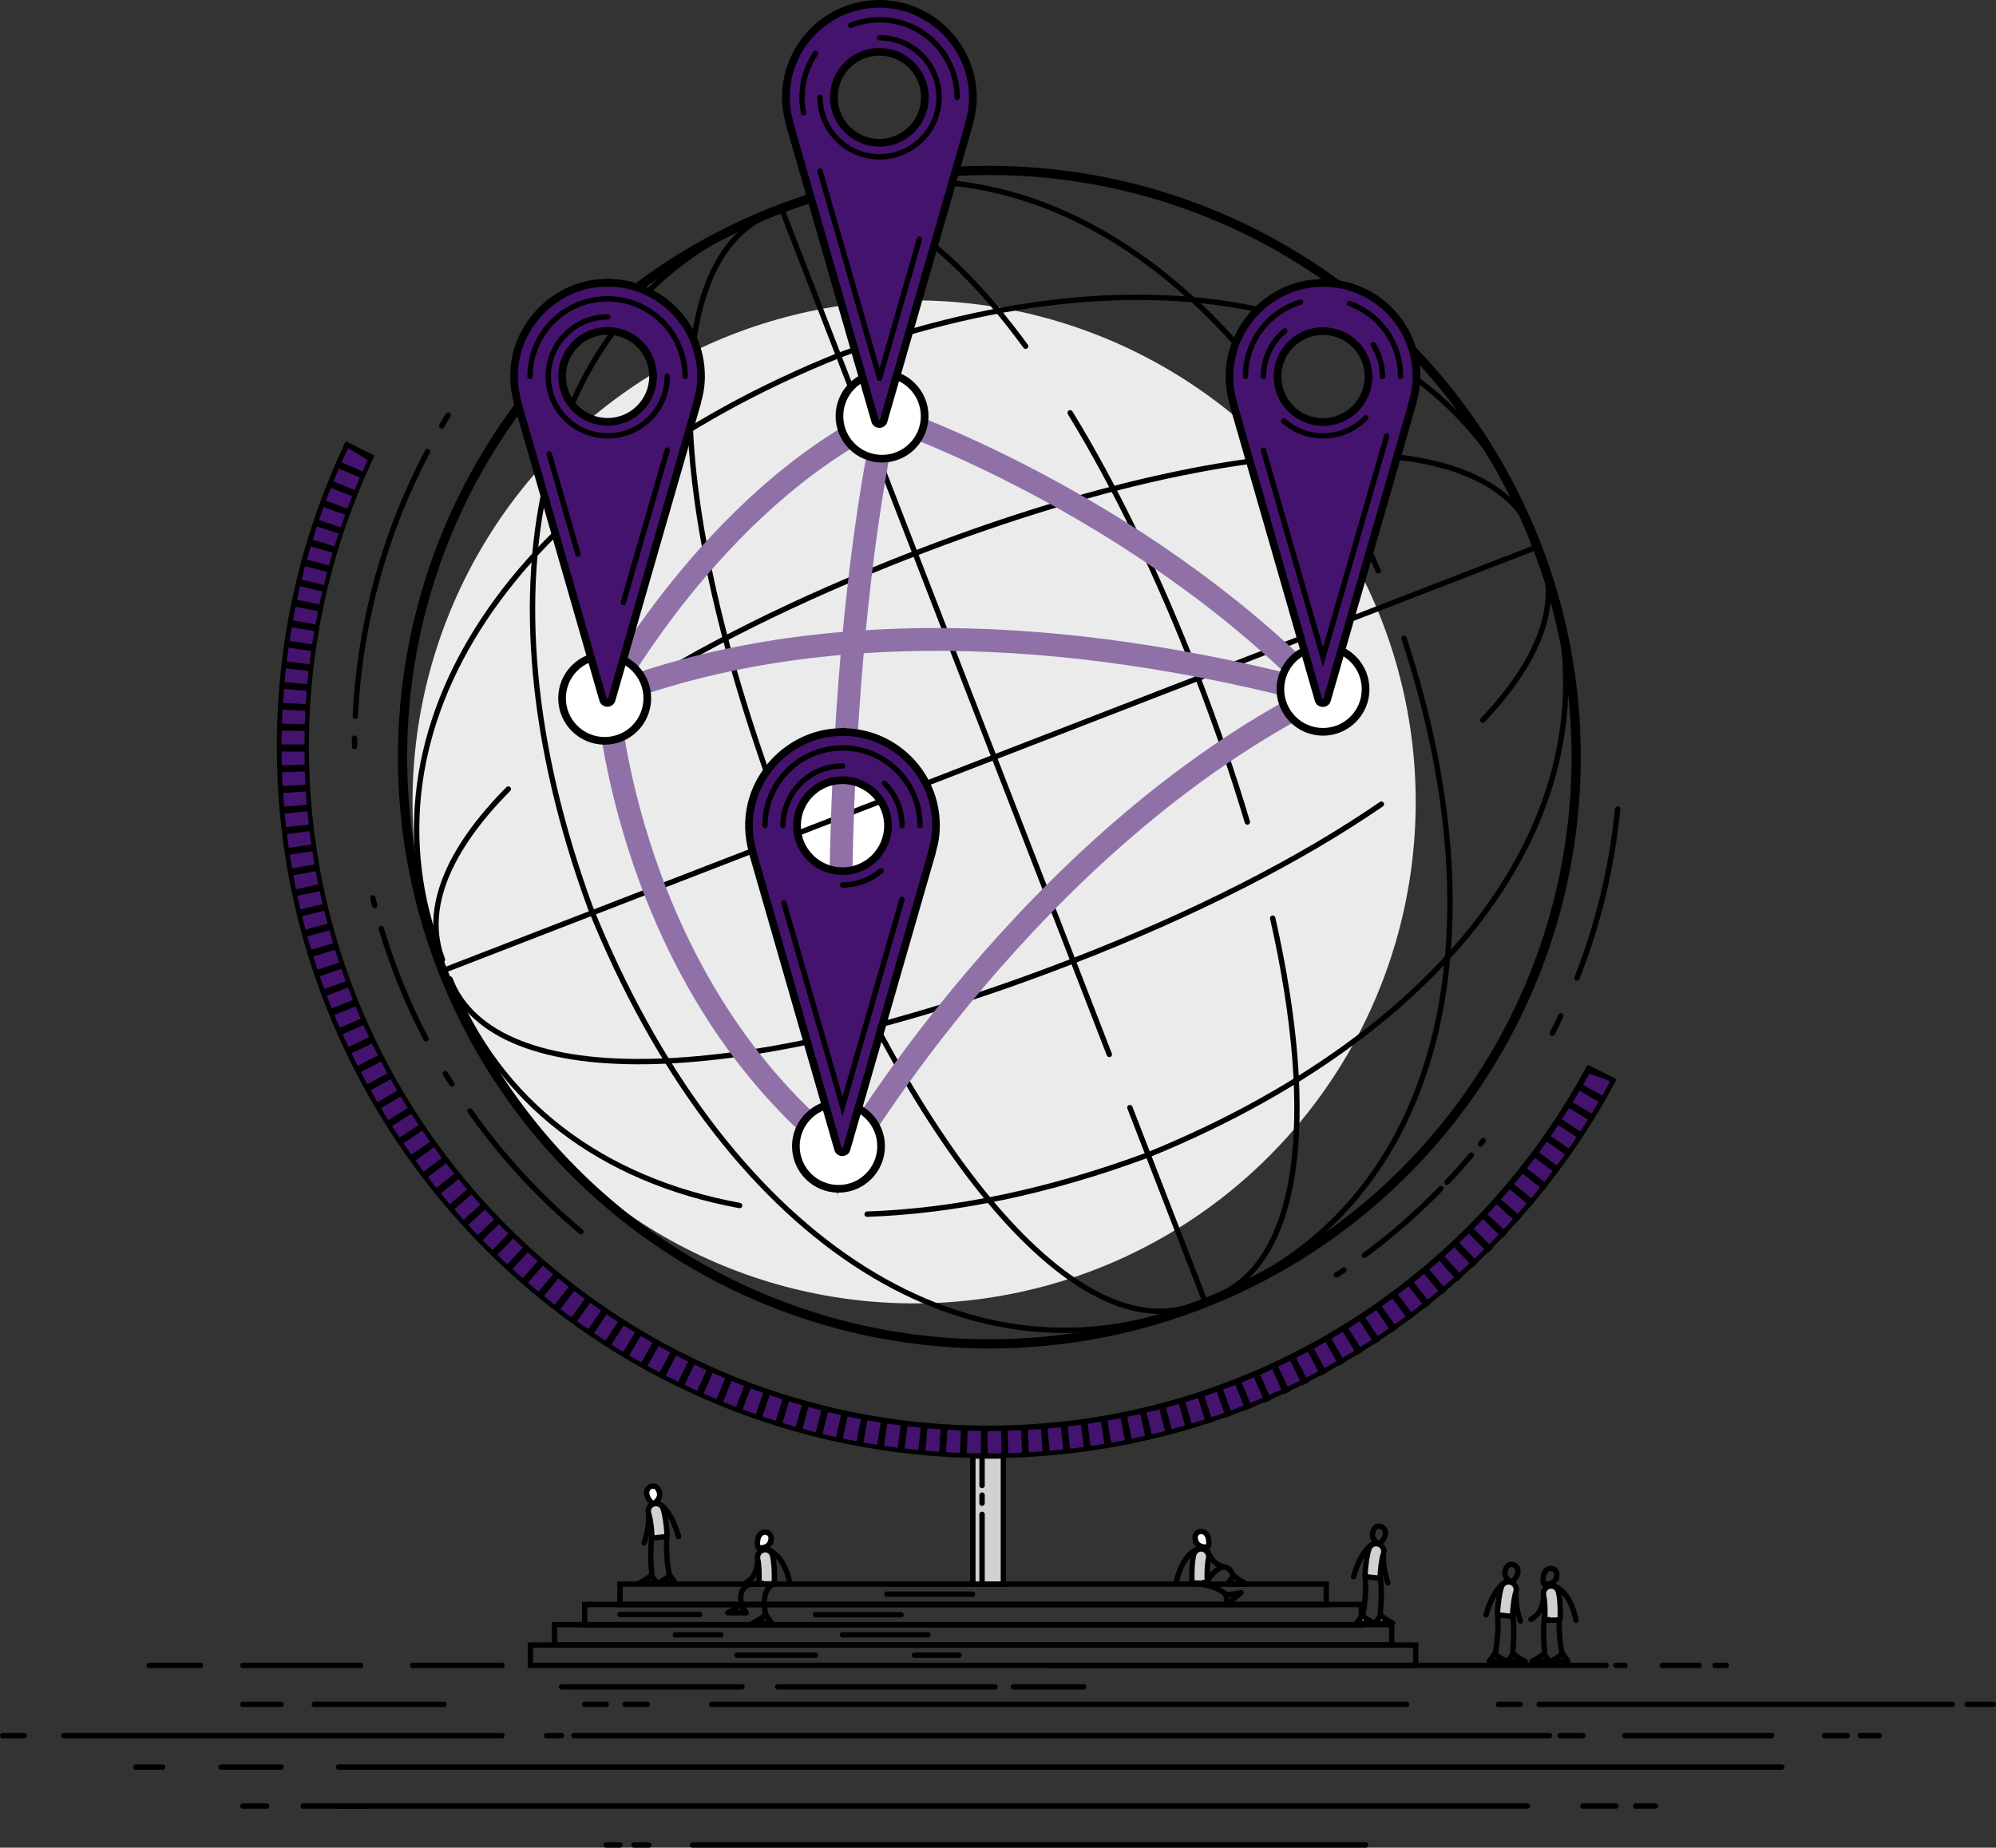 <svg xmlns="http://www.w3.org/2000/svg" id="Layer_2" data-name="Layer 2" viewBox="0 0 103.98 96.27"><rect x="0" y="0" width="103.98" height="96.27" fill="#333333" stroke="none"/><defs><style>      .cls-1, .cls-2, .cls-3, .cls-4, .cls-5, .cls-6, .cls-7 {        stroke-miterlimit: 10;      }      .cls-1, .cls-2, .cls-3, .cls-4, .cls-5, .cls-6, .cls-8 {        stroke: #000;      }      .cls-1, .cls-2, .cls-3, .cls-4, .cls-6, .cls-7, .cls-8 {        stroke-linecap: round;      }      .cls-1, .cls-2, .cls-4, .cls-5, .cls-6, .cls-7, .cls-8 {        fill: none;      }      .cls-1, .cls-8 {        stroke-width: .28px;      }      .cls-2 {        stroke-width: .28px;      }      .cls-3, .cls-6 {        stroke-width: .4px;      }      .cls-3, .cls-9 {        fill: #fff;      }      .cls-4 {        stroke-width: .48px;      }      .cls-5 {        stroke-width: 1.59px;      }      .cls-7 {        stroke: #8f71a8;        stroke-width: 1.19px;      }      .cls-10, .cls-11, .cls-12, .cls-9, .cls-13 {        stroke-width: 0px;      }      .cls-11 {        fill: #44136e;      }      .cls-12 {        fill: #d1d1d1;      }      .cls-13 {        fill: #ebebeb;      }      .cls-8 {        stroke-linejoin: round;      }    </style></defs><g id="Layer_1-2" data-name="Layer 1"><g><polyline class="cls-12" points="52.27 76.01 52.27 82.54 50.68 82.54 50.68 76.01"></polyline><polyline class="cls-1" points="52.27 76.01 52.27 82.54 50.68 82.54 50.68 76.01"></polyline><line class="cls-1" x1="86.6" y1="86.77" x2="88.51" y2="86.77"></line><line class="cls-1" x1="54.73" y1="86.77" x2="83.67" y2="86.77"></line><line class="cls-1" x1="95.05" y1="90.43" x2="96.23" y2="90.43"></line><line class="cls-1" x1="84.65" y1="90.43" x2="92.29" y2="90.43"></line><line class="cls-1" x1="29.9" y1="90.43" x2="80.72" y2="90.43"></line><line class="cls-1" x1="3.33" y1="90.43" x2="26.15" y2="90.43"></line><line class="cls-1" x1=".14" y1="90.43" x2="1.26" y2="90.43"></line><line class="cls-1" x1="17.64" y1="92.07" x2="92.82" y2="92.07"></line><line class="cls-1" x1="11.52" y1="92.07" x2="14.64" y2="92.07"></line><line class="cls-1" x1="7.08" y1="92.07" x2="8.47" y2="92.07"></line><line class="cls-1" x1="82.46" y1="94.1" x2="84.18" y2="94.1"></line><line class="cls-1" x1="17.64" y1="94.1" x2="79.57" y2="94.1"></line><line class="cls-1" x1="15.79" y1="94.1" x2="19.14" y2="94.1"></line><line class="cls-1" x1="12.65" y1="94.1" x2="13.89" y2="94.1"></line><line class="cls-1" x1="36.08" y1="96.13" x2="71.14" y2="96.13"></line><line class="cls-1" x1="33.03" y1="96.13" x2="33.8" y2="96.13"></line><line class="cls-1" x1="37.07" y1="88.8" x2="73.28" y2="88.8"></line><line class="cls-1" x1="80.18" y1="88.8" x2="101.7" y2="88.8"></line><line class="cls-1" x1="32.56" y1="88.8" x2="33.72" y2="88.8"></line><line class="cls-1" x1="42.48" y1="84.13" x2="46.94" y2="84.13"></line><line class="cls-1" x1="46.2" y1="83.06" x2="50.66" y2="83.06"></line><line class="cls-1" x1="43.88" y1="85.18" x2="48.34" y2="85.18"></line><line class="cls-1" x1="47.64" y1="86.24" x2="49.96" y2="86.24"></line><line class="cls-1" x1="29.25" y1="87.89" x2="38.65" y2="87.89"></line><line class="cls-1" x1="40.51" y1="87.89" x2="51.83" y2="87.89"></line><line class="cls-1" x1="52.79" y1="87.89" x2="56.45" y2="87.89"></line><g><path class="cls-11" d="m82.76,55.63c-5.99,11.16-17.77,18.77-31.3,18.77-19.57,0-35.5-15.93-35.5-35.5,0-5.4,1.21-10.52,3.38-15.11l-1.28-.64c-2.26,4.78-3.53,10.12-3.53,15.75,0,20.36,16.57,36.93,36.93,36.93,14.09,0,26.36-7.93,32.58-19.56l-1.28-.64"></path><path class="cls-10" d="m82.76,55.63l-.11-.06c-5.97,11.12-17.71,18.71-31.19,18.71-9.75,0-18.6-3.97-25-10.37-6.41-6.41-10.37-15.25-10.37-25,0-5.38,1.21-10.49,3.37-15.06l.05-.11-1.5-.75-.05.12c-2.27,4.8-3.54,10.15-3.54,15.8,0,20.43,16.62,37.05,37.05,37.06,14.14,0,26.45-7.96,32.69-19.63l.06-.11-1.5-.75-.06.11.11.06-.06.11,1.28.64.06-.11-.11-.06c-6.2,11.59-18.43,19.5-32.47,19.5-10.15,0-19.35-4.13-26.01-10.79-6.66-6.66-10.79-15.87-10.79-26.01,0-5.61,1.26-10.93,3.52-15.7l-.11-.05-.06.11,1.28.64.06-.11-.11-.05c-2.17,4.6-3.39,9.74-3.39,15.16,0,19.64,15.98,35.63,35.63,35.63,13.58,0,25.41-7.64,31.42-18.84l-.11-.06-.06.11.06-.11"></path><path class="cls-5" d="m83.43,55.97c-.03.05-.06.1-.08.16"></path><path class="cls-10" d="m18.79,24.91c.05-.11.09-.21.14-.32l-1.31-.58c-.05.11-.1.22-.14.33l1.31.56m-.4.97c.04-.11.09-.22.13-.32l-1.32-.54c-.05.11-.09.22-.13.34l1.33.52m-.37.98c.04-.11.08-.22.12-.33l-1.34-.5c-.04.11-.08.23-.12.34l1.35.48m-.34.99c.04-.11.07-.22.11-.33l-1.35-.46c-.04.11-.08.23-.11.34l1.36.44h0m-.31,1c.03-.11.07-.22.1-.33l-1.37-.42c-.04.12-.07.23-.1.35l1.37.4m-.28,1.01c.03-.11.06-.22.09-.34l-1.38-.38c-.03.12-.06.23-.09.35l1.38.36m-.25,1.02c.03-.11.05-.23.08-.34l-1.39-.34c-.03.12-.06.24-.08.35l1.39.32h0m-.22,1.02c.02-.11.05-.23.07-.34l-1.4-.29c-.02.12-.05.24-.07.36l1.4.28m-.19,1.03c.02-.11.04-.23.06-.34l-1.41-.25c-.02.12-.04.24-.06.36l1.41.24m-.16,1.03c.02-.12.03-.23.05-.35l-1.41-.21c-.02.12-.04.24-.05.36l1.42.2m-.13,1.04c.01-.12.03-.23.04-.35l-1.42-.17c-.01.12-.03.24-.04.36l1.42.16m-.1,1.04c0-.12.02-.23.03-.35l-1.42-.13c-.01.12-.02.24-.03.36l1.43.11m-.07,1.05c0-.12.01-.23.02-.35l-1.43-.09c0,.12-.01.24-.02.36l1.43.07m-.04,1.05c0-.12,0-.23,0-.35l-1.43-.04c0,.12,0,.24,0,.36l1.43.03h0m0,1.05c0-.09,0-.18,0-.28v-.07s-1.43,0-1.43,0v.08c0,.1,0,.19,0,.29h1.43m.02,1.03c0-.12,0-.23-.01-.35l-1.43.04c0,.12,0,.24.01.36l1.43-.05m.05,1.04c0-.12-.01-.23-.02-.35l-1.43.08c0,.12.01.24.02.36l1.43-.09m.08,1.04c-.01-.12-.02-.23-.03-.35l-1.42.12c.01.12.02.24.03.36l1.42-.14h0m.11,1.04c-.01-.12-.03-.23-.04-.35l-1.42.16c.01.12.03.24.04.36l1.42-.18m.14,1.04c-.02-.11-.03-.23-.05-.34l-1.41.2c.02.12.04.24.05.36l1.41-.22h0m.18,1.03c-.02-.11-.04-.23-.06-.34l-1.41.25c.02.12.04.24.06.36l1.41-.26h0m.21,1.03c-.02-.11-.05-.23-.07-.34l-1.4.29c.02.12.05.24.07.35l1.4-.3m.24,1.02c-.03-.11-.06-.23-.08-.34l-1.39.33c.03.12.06.24.09.35l1.39-.34m.27,1.01c-.03-.11-.06-.22-.09-.34l-1.38.37c.03.12.06.23.1.35l1.38-.38m.3,1c-.03-.11-.07-.22-.1-.33l-1.37.41c.03.12.07.23.11.35l1.36-.42m.33.99c-.04-.11-.08-.22-.11-.33l-1.36.45c.04.11.08.23.12.34l1.35-.47m.35.98c-.04-.11-.08-.22-.12-.33l-1.34.49c.04.11.08.23.13.34l1.34-.51h0m.38.97c-.04-.11-.09-.22-.13-.32l-1.33.53c.04.11.09.22.14.34l1.32-.54m.41.96c-.05-.11-.09-.21-.14-.32l-1.31.57c.05.11.1.22.15.33l1.31-.58m.44.95c-.05-.1-.1-.21-.15-.31l-1.29.61c.05.11.1.22.16.33l1.29-.62h0m.47.93c-.05-.1-.11-.21-.16-.31l-1.27.65c.05.11.11.21.17.32l1.27-.66m.49.92c-.06-.1-.11-.2-.17-.3l-1.26.68c.06.11.12.21.17.32l1.25-.7m.52.9c-.06-.1-.12-.2-.18-.3l-1.23.72c.06.1.12.21.18.31l1.23-.73m.55.89c-.06-.1-.12-.2-.19-.29l-1.21.76c.06.1.13.2.19.31l1.21-.77m.57.87c-.07-.1-.13-.19-.19-.29l-1.19.79c.07.1.13.2.2.3l1.18-.8m.6.86c-.07-.09-.14-.19-.2-.28l-1.17.83c.07.1.14.2.21.29l1.16-.84m.62.84c-.07-.09-.14-.18-.21-.28l-1.14.86c.07.1.15.19.22.29l1.13-.87h0m.65.82c-.07-.09-.15-.18-.22-.27l-1.12.89c.08.09.15.19.23.28l1.11-.9m.67.8c-.08-.09-.15-.18-.23-.26l-1.09.93c.08.09.16.18.24.27l1.08-.94m.7.78c-.08-.09-.16-.17-.23-.26l-1.06.96c.08.09.16.18.24.27l1.05-.97m.72.76c-.08-.08-.16-.17-.24-.25l-1.03.99c.08.09.17.17.25.26l1.02-1m.74.74c-.08-.08-.17-.16-.25-.24l-1,1.02c.09.08.17.17.26.25l.99-1.03m.76.72c-.09-.08-.17-.16-.26-.24l-.97,1.05c.09.08.18.16.27.25l.96-1.06h0m.78.69c-.09-.08-.18-.15-.26-.23l-.94,1.07c.09.08.18.16.27.24l.93-1.08h0m.8.67c-.09-.07-.18-.15-.27-.22l-.91,1.1c.09.08.19.15.28.23l.9-1.11m.82.65c-.09-.07-.18-.14-.28-.21l-.88,1.13c.1.07.19.15.29.22l.87-1.14m.84.62c-.09-.07-.19-.14-.28-.2l-.85,1.15c.1.07.2.14.29.21l.83-1.16m.86.6c-.1-.07-.19-.13-.29-.2l-.81,1.18c.1.07.2.14.3.2l.8-1.19m.88.57c-.1-.06-.2-.12-.29-.19l-.78,1.2c.1.07.2.13.31.2l.76-1.21m.89.55c-.1-.06-.2-.12-.3-.18l-.74,1.22c.1.06.21.12.31.19l.73-1.23h0m.91.52c-.1-.06-.2-.11-.3-.17l-.7,1.24c.11.06.21.12.32.18l.69-1.25m.92.49c-.1-.05-.21-.11-.31-.16l-.67,1.26c.11.06.21.11.32.17l.65-1.27m.94.47c-.11-.05-.21-.1-.31-.15l-.63,1.28c.11.05.22.11.33.16l.62-1.29m.95.44c-.11-.05-.21-.09-.32-.14l-.59,1.3c.11.05.22.1.33.15l.58-1.31m.97.41c-.11-.04-.22-.09-.32-.13l-.55,1.32c.11.05.22.09.34.14l.54-1.32m.98.38c-.11-.04-.22-.08-.33-.12l-.51,1.33c.11.04.23.09.34.13l.5-1.34m.99.35c-.11-.04-.22-.08-.33-.11l-.47,1.35c.11.04.23.08.34.12l.46-1.35m1,.32c-.11-.03-.22-.07-.33-.1l-.43,1.36c.12.04.23.07.35.11l.42-1.37h0m1,.29c-.11-.03-.22-.06-.34-.09l-.39,1.38c.12.03.23.07.35.1l.38-1.38m1.01.26c-.11-.03-.23-.06-.34-.08l-.35,1.39c.12.03.23.06.35.09l.34-1.39h0m1.02.23c-.11-.02-.23-.05-.34-.07l-.31,1.4c.12.03.24.05.35.08l.3-1.4m1.03.2c-.11-.02-.23-.04-.34-.06l-.27,1.4c.12.02.24.04.36.07l.25-1.41m1.03.17c-.12-.02-.23-.04-.34-.05l-.23,1.41c.12.02.24.04.36.06l.21-1.41m1.04.14c-.12-.01-.23-.03-.35-.04l-.18,1.42c.12.02.24.03.36.05l.17-1.42m1.04.11c-.12-.01-.23-.02-.35-.03l-.14,1.42c.12.01.24.02.36.03l.13-1.42m1.04.08c-.12,0-.23-.01-.35-.02l-.1,1.43c.12,0,.24.02.36.02l.09-1.43m1.05.05c-.12,0-.23,0-.35-.01l-.06,1.43c.12,0,.24,0,.36.01l.05-1.43h0m1.05.02c-.12,0-.23,0-.35,0l-.02,1.43c.12,0,.24,0,.36,0v-1.43m1.05-.01c-.12,0-.23,0-.35,0l.02,1.43c.12,0,.24,0,.36,0l-.04-1.43m1.05-.04c-.12,0-.23.01-.35.02l.06,1.43c.12,0,.24-.01.36-.02l-.08-1.43m1.04-.07c-.12,0-.23.02-.35.03l.11,1.43c.12,0,.24-.02.36-.03l-.12-1.42m1.04-.1c-.12.01-.23.03-.35.04l.15,1.42c.12-.01.24-.03.36-.04l-.16-1.42m1.04-.13c-.11.02-.23.03-.35.05l.19,1.42c.12-.02.24-.03.36-.05l-.2-1.41m1.03-.16c-.11.02-.23.04-.34.06l.23,1.41c.12-.02.24-.04.36-.06l-.25-1.41m1.03-.19c-.11.02-.23.05-.34.07l.27,1.4c.12-.02.24-.05.36-.07l-.29-1.4m1.02-.23c-.11.03-.23.05-.34.08l.31,1.39c.12-.03.24-.05.35-.08l-.33-1.39m1.01-.25c-.11.03-.22.06-.34.09l.36,1.38c.12-.03.23-.06.35-.09l-.37-1.38m1-.28c-.11.03-.22.07-.33.1l.4,1.37c.12-.03.23-.07.35-.1l-.41-1.37m.99-.31c-.11.04-.22.07-.33.11l.44,1.36c.11-.04.23-.07.34-.11l-.45-1.36m.98-.34c-.11.04-.22.08-.33.12l.48,1.35c.11-.04.23-.08.34-.12l-.49-1.34m.97-.37c-.11.04-.22.09-.32.13l.52,1.33c.11-.04.22-.09.34-.13l-.53-1.33h0m.96-.4c-.11.05-.21.09-.32.14l.56,1.32c.11-.05.22-.09.33-.14l-.57-1.31m.95-.43c-.1.05-.21.1-.32.15l.59,1.3c.11-.05.22-.1.33-.15l-.61-1.29m.94-.46c-.1.05-.21.1-.31.16l.63,1.28c.11-.05.22-.11.32-.16l-.65-1.28m.92-.48c-.1.06-.2.11-.31.16l.67,1.26c.11-.06.21-.11.32-.17l-.68-1.26m.91-.51c-.1.06-.2.12-.3.17l.71,1.24c.1-.06.21-.12.31-.18l-.72-1.24m.9-.54c-.1.06-.2.12-.3.18l.74,1.22c.1-.06.21-.13.31-.19l-.76-1.21m.88-.56c-.1.06-.19.13-.29.19l.78,1.2c.1-.07.2-.13.3-.2l-.79-1.19m.86-.59c-.09.07-.19.13-.29.2l.81,1.18c.1-.07.2-.14.3-.21l-.83-1.17m.84-.62c-.09.07-.19.14-.28.21l.85,1.15c.1-.07.19-.14.29-.22l-.86-1.14h0m.83-.64c-.09.07-.18.14-.27.22l.88,1.13c.1-.07.19-.15.28-.22l-.89-1.12m.81-.66c-.09.08-.18.15-.27.22l.91,1.1c.09-.08.19-.15.28-.23l-.92-1.09m.79-.69c-.09.08-.17.15-.26.23l.95,1.07c.09-.08.18-.16.27-.24l-.96-1.06m.77-.71c-.08.08-.17.16-.25.24l.98,1.04c.09-.08.18-.17.26-.25l-.99-1.03m.75-.73c-.08.08-.16.16-.25.25l1.01,1.02c.09-.09.17-.17.26-.26l-1.02-1.01m.72-.75c-.08.08-.16.17-.24.25l1.04.99c.08-.09.17-.18.25-.26l-1.05-.98m.7-.78c-.08.09-.15.17-.23.26l1.06.95c.08-.09.16-.18.24-.27l-1.07-.94h0m.68-.8c-.07.09-.15.18-.22.27l1.09.92c.08-.09.16-.19.23-.28l-1.1-.91m.66-.82c-.07.09-.14.18-.22.27l1.12.89c.08-.09.15-.19.22-.29l-1.13-.88m.63-.83c-.07.09-.14.19-.21.28l1.14.86c.07-.1.14-.19.22-.29l-1.15-.85m.61-.85c-.07.1-.13.19-.2.29l1.17.82c.07-.1.14-.2.21-.3l-1.18-.81m.58-.87c-.06.1-.13.2-.19.29l1.19.79c.07-.1.13-.2.2-.3l-1.2-.78m.56-.89c-.06.1-.12.2-.18.3l1.22.75c.06-.1.13-.21.19-.31l-1.22-.74m.53-.9c-.06.1-.12.2-.17.3l1.24.72c.06-.1.12-.21.18-.32l-1.24-.7"></path><path class="cls-5" d="m18.58,23.62c.03-.05.05-.11.08-.16"></path></g><rect class="cls-1" x="27.63" y="85.71" width="46.12" height="1.06"></rect><rect class="cls-1" x="28.89" y="84.65" width="43.61" height="1.06"></rect><rect class="cls-1" x="30.46" y="83.6" width="40.46" height="1.06"></rect><rect class="cls-1" x="32.3" y="82.54" width="36.79" height="1.06"></rect><line class="cls-1" x1="51.16" y1="78.9" x2="51.16" y2="82.54"></line><line class="cls-1" x1="51.16" y1="78.32" x2="51.16" y2="77.9"></line><line class="cls-1" x1="51.16" y1="77.4" x2="51.16" y2="76.02"></line><path class="cls-1" d="m33.96,80.06s-.13.74,0,2"></path><path class="cls-1" d="m34.75,79.95s-.12,1.03.14,2.21"></path><path class="cls-1" d="m33.77,78.69s.13.68-.21,1.69"></path><path class="cls-1" d="m34.26,78.32s.63.17,1.09,1.74"></path><path class="cls-8" d="m34.9,82.08s-.17.17-.62.4h.9l-.28-.4Z"></path><path class="cls-8" d="m33.93,82.08s-.17.17-.62.4h.9l-.28-.4Z"></path><path class="cls-1" d="m71.58,79.68c-.29.47.24.76.24.76.09.01.5-.45.3-.77-.11-.17-.39-.24-.54,0Z"></path><path class="cls-1" d="m72.09,80.78s-.13.68.21,1.69"></path><path class="cls-12" d="m71.77,82.22c-.16-.02-.35-.04-.54-.06-.07,0-.12-.06-.12-.13.03-.44.08-.94.2-1.32.06-.21.29-.33.5-.26.21.06.33.29.26.5-.1.32-.15.77-.17,1.16,0,.07-.06.12-.13.11Z"></path><path class="cls-1" d="m71.77,82.22c-.16-.02-.35-.04-.54-.06-.07,0-.12-.06-.12-.13.03-.44.08-.94.2-1.32.06-.21.29-.33.5-.26.21.06.33.29.26.5-.1.32-.15.77-.17,1.16,0,.07-.06.12-.13.11Z"></path><path class="cls-1" d="m71.9,82.14s.13.74,0,2"></path><path class="cls-1" d="m71.11,82.04s.12,1.03-.14,2.21"></path><path class="cls-1" d="m71.6,80.41s-.63.17-1.09,1.74"></path><path class="cls-1" d="m78.48,81.67c-.29.47.24.76.24.76.09.01.5-.45.3-.77-.11-.17-.39-.24-.54,0Z"></path><path class="cls-1" d="m78.8,84.13s.13.74,0,2"></path><path class="cls-1" d="m78.01,84.03s.12,1.03-.14,2.21"></path><path class="cls-1" d="m78.99,82.77s-.13.68.21,1.69"></path><path class="cls-1" d="m78.5,82.4s-.63.17-1.09,1.74"></path><path class="cls-8" d="m77.86,86.16s.17.17.62.4h-.9l.28-.4Z"></path><path class="cls-8" d="m78.83,86.16s.17.17.62.4h-.9l.28-.4Z"></path><path class="cls-1" d="m80.47,84.13s-.13.74,0,2"></path><path class="cls-1" d="m81.25,84.03s-.12,1.03.14,2.21"></path><path class="cls-8" d="m81.4,86.16s-.17.17-.62.4h.9l-.28-.4Z"></path><path class="cls-8" d="m80.43,86.16s-.17.17-.62.4h.9l-.28-.4Z"></path><path class="cls-1" d="m40.21,82.58s-.6.3-.32,1.55"></path><path class="cls-1" d="m39.46,81.07s.15,1.01-.65,1.42"></path><path class="cls-1" d="m39.98,80.74s.86.19,1.18,1.8"></path><path class="cls-1" d="m81.1,82.08c-.06.55-.66.45-.66.45-.08-.05-.12-.67.23-.79.2-.07.46.05.43.34Z"></path><path class="cls-1" d="m80.4,82.95s.15,1.01-.65,1.42"></path><path class="cls-1" d="m80.92,82.62s.86.19,1.18,1.8"></path><path class="cls-8" d="m39.89,84.13s-.19.19-.66.43h.96l-.3-.43Z"></path><path class="cls-1" d="m39.53,82.53s-1.17-.19-.9,1.06"></path><path class="cls-8" d="m38.57,83.6s-.19.19-.66.43h.96l-.3-.43Z"></path><path class="cls-12" d="m62.77,82.49c-.17,0-.35-.01-.55-.01-.07,0-.12-.05-.13-.12-.01-.44,0-.94.09-1.34.05-.22.26-.35.47-.31.22.05.35.26.31.47-.07.33-.08.78-.07,1.17,0,.07-.05.13-.12.12Z"></path><path class="cls-1" d="m62.77,82.49c-.17,0-.35-.01-.55-.01-.07,0-.12-.05-.13-.12-.01-.44,0-.94.09-1.34.05-.22.26-.35.47-.31.22.05.35.26.31.47-.07.33-.08.78-.07,1.17,0,.07-.05.13-.12.12Z"></path><path class="cls-1" d="m62.94,80.87s.18.67.92.79"></path><path class="cls-1" d="m62.89,82.37s.88-1.42,1.36-.27"></path><path class="cls-1" d="m62.09,82.52s1.06-.07,1.77.55"></path><path class="cls-8" d="m64.26,82.09s.19.19.66.43h-.96l.3-.43Z"></path><path class="cls-8" d="m63.87,83.08s.26.02.78-.1l-.73.62-.05-.52Z"></path><path class="cls-9" d="m70.96,84.17s.17.17.62.4h-.9l.28-.4Z"></path><path class="cls-8" d="m70.96,84.17s.17.17.62.4h-.9l.28-.4Z"></path><path class="cls-9" d="m71.93,84.17s.17.17.62.4h-.9l.28-.4Z"></path><path class="cls-8" d="m71.93,84.17s.17.17.62.4h-.9l.28-.4Z"></path><path class="cls-12" d="m80.6,84.42c.17,0,.35-.01.55-.01.07,0,.12-.05.13-.12.01-.44,0-.94-.09-1.34-.05-.22-.26-.35-.47-.31-.22.05-.35.26-.31.47.07.33.08.78.07,1.17,0,.07.05.13.12.12Z"></path><path class="cls-1" d="m80.6,84.42c.17,0,.35-.01.55-.01.07,0,.12-.05.13-.12.01-.44,0-.94-.09-1.34-.05-.22-.26-.35-.47-.31-.22.05-.35.26-.31.47.07.33.08.78.07,1.17,0,.07.05.13.12.12Z"></path><path class="cls-12" d="m78.67,84.21c-.16-.02-.35-.04-.54-.06-.07,0-.12-.06-.12-.13.03-.44.08-.94.2-1.32.06-.21.29-.33.5-.26.21.06.33.29.26.5-.1.32-.15.77-.17,1.16,0,.07-.06.12-.13.11Z"></path><path class="cls-1" d="m78.67,84.21c-.16-.02-.35-.04-.54-.06-.07,0-.12-.06-.12-.13.03-.44.08-.94.2-1.32.06-.21.29-.33.5-.26.21.06.33.29.26.5-.1.32-.15.77-.17,1.16,0,.07-.06.12-.13.11Z"></path><path class="cls-9" d="m62.26,80.15c.06.55.66.45.66.45.08-.05.12-.67-.23-.79-.2-.07-.46.05-.43.34Z"></path><path class="cls-1" d="m62.26,80.15c.06.55.66.45.66.45.08-.05.12-.67-.23-.79-.2-.07-.46.05-.43.34Z"></path><path class="cls-1" d="m62.45,80.69s-.86.19-1.18,1.8"></path><path class="cls-9" d="m34.28,77.59c.29.47-.24.76-.24.76-.09.01-.5-.45-.3-.77.11-.17.39-.24.54,0Z"></path><path class="cls-1" d="m34.28,77.59c.29.47-.24.76-.24.76-.09.01-.5-.45-.3-.77.11-.17.39-.24.54,0Z"></path><path class="cls-12" d="m34.09,80.13c.16-.02.35-.04.54-.06.07,0,.12-.06.12-.13-.03-.44-.08-.94-.2-1.32-.06-.21-.29-.33-.5-.26-.21.06-.33.29-.26.5.1.32.15.77.17,1.16,0,.07.06.12.13.11Z"></path><path class="cls-1" d="m34.09,80.13c.16-.02.35-.04.54-.06.07,0,.12-.06.12-.13-.03-.44-.08-.94-.2-1.32-.06-.21-.29-.33-.5-.26-.21.06-.33.29-.26.5.1.32.15.77.17,1.16,0,.07.06.12.13.11Z"></path><path class="cls-9" d="m40.17,80.19c-.06.55-.66.45-.66.45-.08-.05-.12-.67.23-.79.2-.07.46.05.43.34Z"></path><path class="cls-1" d="m40.17,80.19c-.06.55-.66.45-.66.45-.08-.05-.12-.67.23-.79.2-.07.46.05.43.34Z"></path><path class="cls-12" d="m39.66,82.53c.17,0,.35-.01.55-.01.07,0,.12-.05.13-.12.01-.44,0-.94-.09-1.34-.05-.22-.26-.35-.47-.31-.22.05-.35.26-.31.47.07.33.08.78.07,1.17,0,.07.05.13.12.12Z"></path><path class="cls-1" d="m39.66,82.53c.17,0,.35-.01.55-.01.07,0,.12-.05.13-.12.01-.44,0-.94-.09-1.34-.05-.22-.26-.35-.47-.31-.22.05-.35.26-.31.47.07.33.08.78.07,1.17,0,.07.05.13.12.12Z"></path><g><circle class="cls-13" cx="47.62" cy="41.78" r="26.13"></circle><circle class="cls-9" cx="43.75" cy="43.04" r="2.77"></circle><circle class="cls-4" cx="51.54" cy="39.45" r="30.57"></circle><g><g><line class="cls-2" x1="58.86" y1="57.71" x2="62.76" y2="67.78"></line><line class="cls-2" x1="40.73" y1="10.91" x2="57.79" y2="54.94"></line><path class="cls-2" d="m62.25,67.98c-6.04,2.34-14.54-7.53-21.12-24.52-6.58-16.99-6.95-30.02-.91-32.35"></path><path class="cls-2" d="m71.8,29.74c-6.98-15.86-19.06-23.49-30.56-19.03"></path><path class="cls-2" d="m63.27,67.59c11.43-4.43,15.24-18.05,9.87-34.33"></path><path class="cls-2" d="m53.43,18.04c-4.32-5.91-8.67-8.69-12.19-7.33"></path><path class="cls-2" d="m64.98,42.83c-.72-2.42-1.59-4.96-2.61-7.6-2.06-5.32-4.31-9.95-6.62-13.72"></path><path class="cls-2" d="m63.27,67.59c4.43-1.72,5.42-9.18,3.03-19.75"></path><path class="cls-2" d="m62.04,68.06c-11.91,4.61-24.43-3.73-31.28-20.75-6.26-17.07-2.6-31.54,9.25-36.13"></path></g><g><line class="cls-2" x1="80.12" y1="28.48" x2="23.24" y2="50.51"></line><path class="cls-2" d="m32.3,36.47c4.02-2.65,9.19-5.24,15.27-7.6,16.99-6.58,30.02-6.95,32.35-.91"></path><path class="cls-2" d="m23.05,50c-1.01-2.62.27-5.7,3.43-8.89"></path><path class="cls-2" d="m45.17,63.26c4.52-.15,9.48-1.17,14.67-3.1,16.84-6.87,25.06-19.33,20.47-31.18"></path><path class="cls-2" d="m23.44,51.02c2.5,6.45,7.92,10.47,15.09,11.79"></path><path class="cls-2" d="m77.24,37.52c2.91-3.06,4.06-6.01,3.08-8.53"></path><path class="cls-2" d="m23.44,51.02c2.34,6.04,15.36,5.68,32.35-.91,6.54-2.53,12.03-5.36,16.17-8.21"></path><path class="cls-2" d="m22.96,49.79c-4.61-11.91,3.73-24.43,20.75-31.28,17.07-6.26,31.54-2.6,36.13,9.25"></path></g></g><g><g><path class="cls-7" d="m45.93,21.81c-8.85,4.37-14.28,14.43-14.28,14.43,10.57-4.07,23.67-3.7,37.25-.08-9.86-10.16-22.73-14.47-22.73-14.47,0,0-3.41,13.64-2.09,38.56,0,0,9.62-16.51,24.82-24.09"></path><path class="cls-7" d="m31.65,36.23s.96,15.07,12.43,24.01"></path></g><circle class="cls-3" cx="31.5" cy="36.38" r="2.22"></circle><circle class="cls-3" cx="45.95" cy="21.68" r="2.22"></circle><circle class="cls-3" cx="68.92" cy="35.91" r="2.22"></circle><circle class="cls-3" cx="43.68" cy="59.72" r="2.22"></circle></g><g><path class="cls-11" d="m31.34,14.74c-2.1.13-3.9,1.66-4.42,3.7-.22.88-.17,1.72.04,2.49v.04s4.46,15.49,4.46,15.49c.06.22.38.22.44,0l4.46-15.49v-.04c.13-.42.2-.87.2-1.33,0-2.79-2.35-5.04-5.18-4.86Zm.31,7.24c-1.31,0-2.37-1.06-2.37-2.37s1.06-2.37,2.37-2.37,2.37,1.06,2.37,2.37-1.06,2.37-2.37,2.37Z"></path><path class="cls-6" d="m31.34,14.74c-2.1.13-3.9,1.66-4.42,3.7-.22.88-.17,1.72.04,2.49v.04s4.46,15.49,4.46,15.49c.06.22.38.22.44,0l4.46-15.49v-.04c.13-.42.2-.87.2-1.33,0-2.79-2.35-5.04-5.18-4.86Zm.31,7.24c-1.31,0-2.37-1.06-2.37-2.37s1.06-2.37,2.37-2.37,2.37,1.06,2.37,2.37-1.06,2.37-2.37,2.37Z"></path><path class="cls-1" d="m27.61,19.61c0-2.23,1.81-4.04,4.04-4.04s4.04,1.81,4.04,4.04"></path><path class="cls-1" d="m34.76,19.61c0,1.71-1.39,3.1-3.1,3.1s-3.1-1.39-3.1-3.1,1.39-3.1,3.1-3.1"></path><line class="cls-1" x1="30.11" y1="28.87" x2="28.61" y2="23.65"></line><line class="cls-1" x1="34.76" y1="23.45" x2="32.47" y2="31.39"></line></g><g><path class="cls-11" d="m68.61,14.75c-2.1.13-3.9,1.66-4.42,3.7-.22.88-.17,1.72.04,2.49v.04s4.46,15.49,4.46,15.49c.06.22.38.22.44,0l4.46-15.49v-.04c.13-.42.2-.87.2-1.33,0-2.79-2.35-5.04-5.18-4.86Zm.31,7.24c-1.31,0-2.37-1.06-2.37-2.37s1.06-2.37,2.37-2.37,2.37,1.06,2.37,2.37-1.06,2.37-2.37,2.37Z"></path><path class="cls-6" d="m68.61,14.75c-2.1.13-3.9,1.66-4.42,3.7-.22.88-.17,1.72.04,2.49v.04s4.46,15.49,4.46,15.49c.06.22.38.22.44,0l4.46-15.49v-.04c.13-.42.2-.87.2-1.33,0-2.79-2.35-5.04-5.18-4.86Zm.31,7.24c-1.31,0-2.37-1.06-2.37-2.37s1.06-2.37,2.37-2.37,2.37,1.06,2.37,2.37-1.06,2.37-2.37,2.37Z"></path><path class="cls-1" d="m70.3,15.81c1.55.56,2.66,2.05,2.66,3.8"></path><path class="cls-1" d="m64.88,19.61c0-1.83,1.21-3.37,2.87-3.87"></path><path class="cls-1" d="m71.15,21.77c-.56.58-1.35.94-2.23.94-.78,0-1.49-.29-2.04-.77"></path><path class="cls-1" d="m71.54,17.96c.3.48.48,1.05.48,1.66"></path><path class="cls-1" d="m65.82,19.61c0-.95.43-1.81,1.11-2.37"></path><polyline class="cls-1" points="72.24 22.72 68.92 34.24 65.82 23.46"></polyline></g><g><path class="cls-11" d="m43.58,38.15c-2.1.13-3.9,1.66-4.42,3.7-.22.88-.17,1.72.04,2.49v.04s4.46,15.49,4.46,15.49c.06.22.38.22.44,0l4.46-15.49v-.04c.13-.42.2-.87.2-1.33,0-2.79-2.35-5.04-5.18-4.86Zm.31,7.24c-1.31,0-2.37-1.06-2.37-2.37s1.06-2.37,2.37-2.37,2.37,1.06,2.37,2.37-1.06,2.37-2.37,2.37Z"></path><path class="cls-6" d="m43.58,38.15c-2.1.13-3.9,1.66-4.42,3.7-.22.88-.17,1.72.04,2.49v.04s4.46,15.49,4.46,15.49c.06.22.38.22.44,0l4.46-15.49v-.04c.13-.42.2-.87.2-1.33,0-2.79-2.35-5.04-5.18-4.86Zm.31,7.24c-1.31,0-2.37-1.06-2.37-2.37s1.06-2.37,2.37-2.37,2.37,1.06,2.37,2.37-1.06,2.37-2.37,2.37Z"></path><path class="cls-1" d="m39.85,43.01c0-2.23,1.81-4.04,4.04-4.04s4.04,1.81,4.04,4.04"></path><path class="cls-1" d="m45.9,45.37c-.54.46-1.24.74-2.01.74"></path><path class="cls-1" d="m46.08,40.82c.56.56.91,1.34.91,2.19"></path><path class="cls-1" d="m40.79,43.01c0-1.71,1.39-3.1,3.1-3.1"></path><polyline class="cls-1" points="46.99 46.86 43.89 57.64 40.84 47.05"></polyline></g><g><path class="cls-11" d="m40.94,5.07c0,.46.07.91.19,1.33v.04s4.46,15.49,4.46,15.49c.06.22.38.22.44,0l4.46-15.49v-.04c.23-.77.27-1.61.05-2.49-.52-2.04-2.31-3.57-4.42-3.7-2.83-.18-5.18,2.07-5.18,4.86Zm2.5,0c0-1.31,1.06-2.37,2.37-2.37s2.37,1.06,2.37,2.37-1.06,2.37-2.37,2.37-2.37-1.06-2.37-2.37Z"></path><path class="cls-6" d="m40.94,5.07c0,.46.07.91.19,1.33v.04s4.46,15.49,4.46,15.49c.06.22.38.22.44,0l4.46-15.49v-.04c.23-.77.27-1.61.05-2.49-.52-2.04-2.31-3.57-4.42-3.7-2.83-.18-5.18,2.07-5.18,4.86Zm2.5,0c0-1.31,1.06-2.37,2.37-2.37s2.37,1.06,2.37,2.37-1.06,2.37-2.37,2.37-2.37-1.06-2.37-2.37Z"></path><path class="cls-1" d="m42.49,2.78c-.45.65-.71,1.44-.71,2.29,0,.28.03.55.08.81"></path><path class="cls-1" d="m49.86,5.07c0-2.23-1.81-4.04-4.04-4.04-.53,0-1.03.1-1.5.29"></path><path class="cls-1" d="m42.72,5.07c0,1.71,1.39,3.1,3.1,3.1s3.1-1.39,3.1-3.1-1.39-3.1-3.1-3.1"></path><line class="cls-1" x1="45.82" y1="19.7" x2="47.9" y2="12.46"></line><line class="cls-1" x1="42.72" y1="8.92" x2="45.82" y2="19.7"></line></g></g><g><path class="cls-1" d="m23.01,22.19c.11-.19.22-.38.34-.56"></path><path class="cls-1" d="m18.51,37.32c.24-4.96,1.57-9.64,3.76-13.79"></path><path class="cls-1" d="m18.47,38.9c0-.15,0-.29,0-.44"></path><path class="cls-1" d="m19.52,47.18c-.03-.13-.07-.27-.1-.4"></path><path class="cls-1" d="m22.19,54.12c-.95-1.82-1.73-3.74-2.33-5.74"></path><path class="cls-1" d="m23.54,56.48c-.11-.18-.23-.36-.34-.54"></path><path class="cls-1" d="m30.26,64.17c-2.19-1.84-4.13-3.95-5.78-6.29"></path><path class="cls-1" d="m70.01,66.17c-.13.09-.26.18-.39.26"></path><path class="cls-1" d="m75.06,61.93c-1.23,1.26-2.56,2.43-3.99,3.48"></path><path class="cls-1" d="m76.65,60.18c-.41.49-.83.96-1.27,1.42"></path><path class="cls-1" d="m77.27,59.43c-.05.06-.1.12-.14.18"></path><path class="cls-1" d="m81.31,52.93c-.14.3-.29.61-.44.9"></path><path class="cls-1" d="m84.27,42.15c-.3,3.08-1.03,6.04-2.12,8.81"></path></g><line class="cls-1" x1="84.18" y1="86.77" x2="84.65" y2="86.77"></line><line class="cls-1" x1="89.35" y1="86.77" x2="89.93" y2="86.77"></line><line class="cls-1" x1="102.48" y1="88.8" x2="103.84" y2="88.8"></line><line class="cls-1" x1="79.19" y1="88.8" x2="78.06" y2="88.8"></line><line class="cls-1" x1="81.27" y1="90.43" x2="82.46" y2="90.43"></line><line class="cls-1" x1="96.91" y1="90.43" x2="97.89" y2="90.43"></line><line class="cls-1" x1="85.21" y1="94.1" x2="86.24" y2="94.1"></line><line class="cls-1" x1="32.3" y1="96.13" x2="31.58" y2="96.13"></line><line class="cls-1" x1="31.58" y1="88.8" x2="30.46" y2="88.8"></line><line class="cls-1" x1="29.25" y1="90.43" x2="28.47" y2="90.43"></line><line class="cls-1" x1="26.15" y1="86.77" x2="21.5" y2="86.77"></line><line class="cls-1" x1="32.3" y1="84.12" x2="36.44" y2="84.12"></line><line class="cls-1" x1="35.18" y1="85.18" x2="37.55" y2="85.18"></line><line class="cls-1" x1="38.39" y1="86.24" x2="42.48" y2="86.24"></line><line class="cls-1" x1="18.79" y1="86.77" x2="12.65" y2="86.77"></line><line class="cls-1" x1="23.13" y1="88.8" x2="16.37" y2="88.8"></line><line class="cls-1" x1="14.64" y1="88.8" x2="12.65" y2="88.8"></line><line class="cls-1" x1="10.44" y1="86.77" x2="7.77" y2="86.77"></line></g></g></svg>